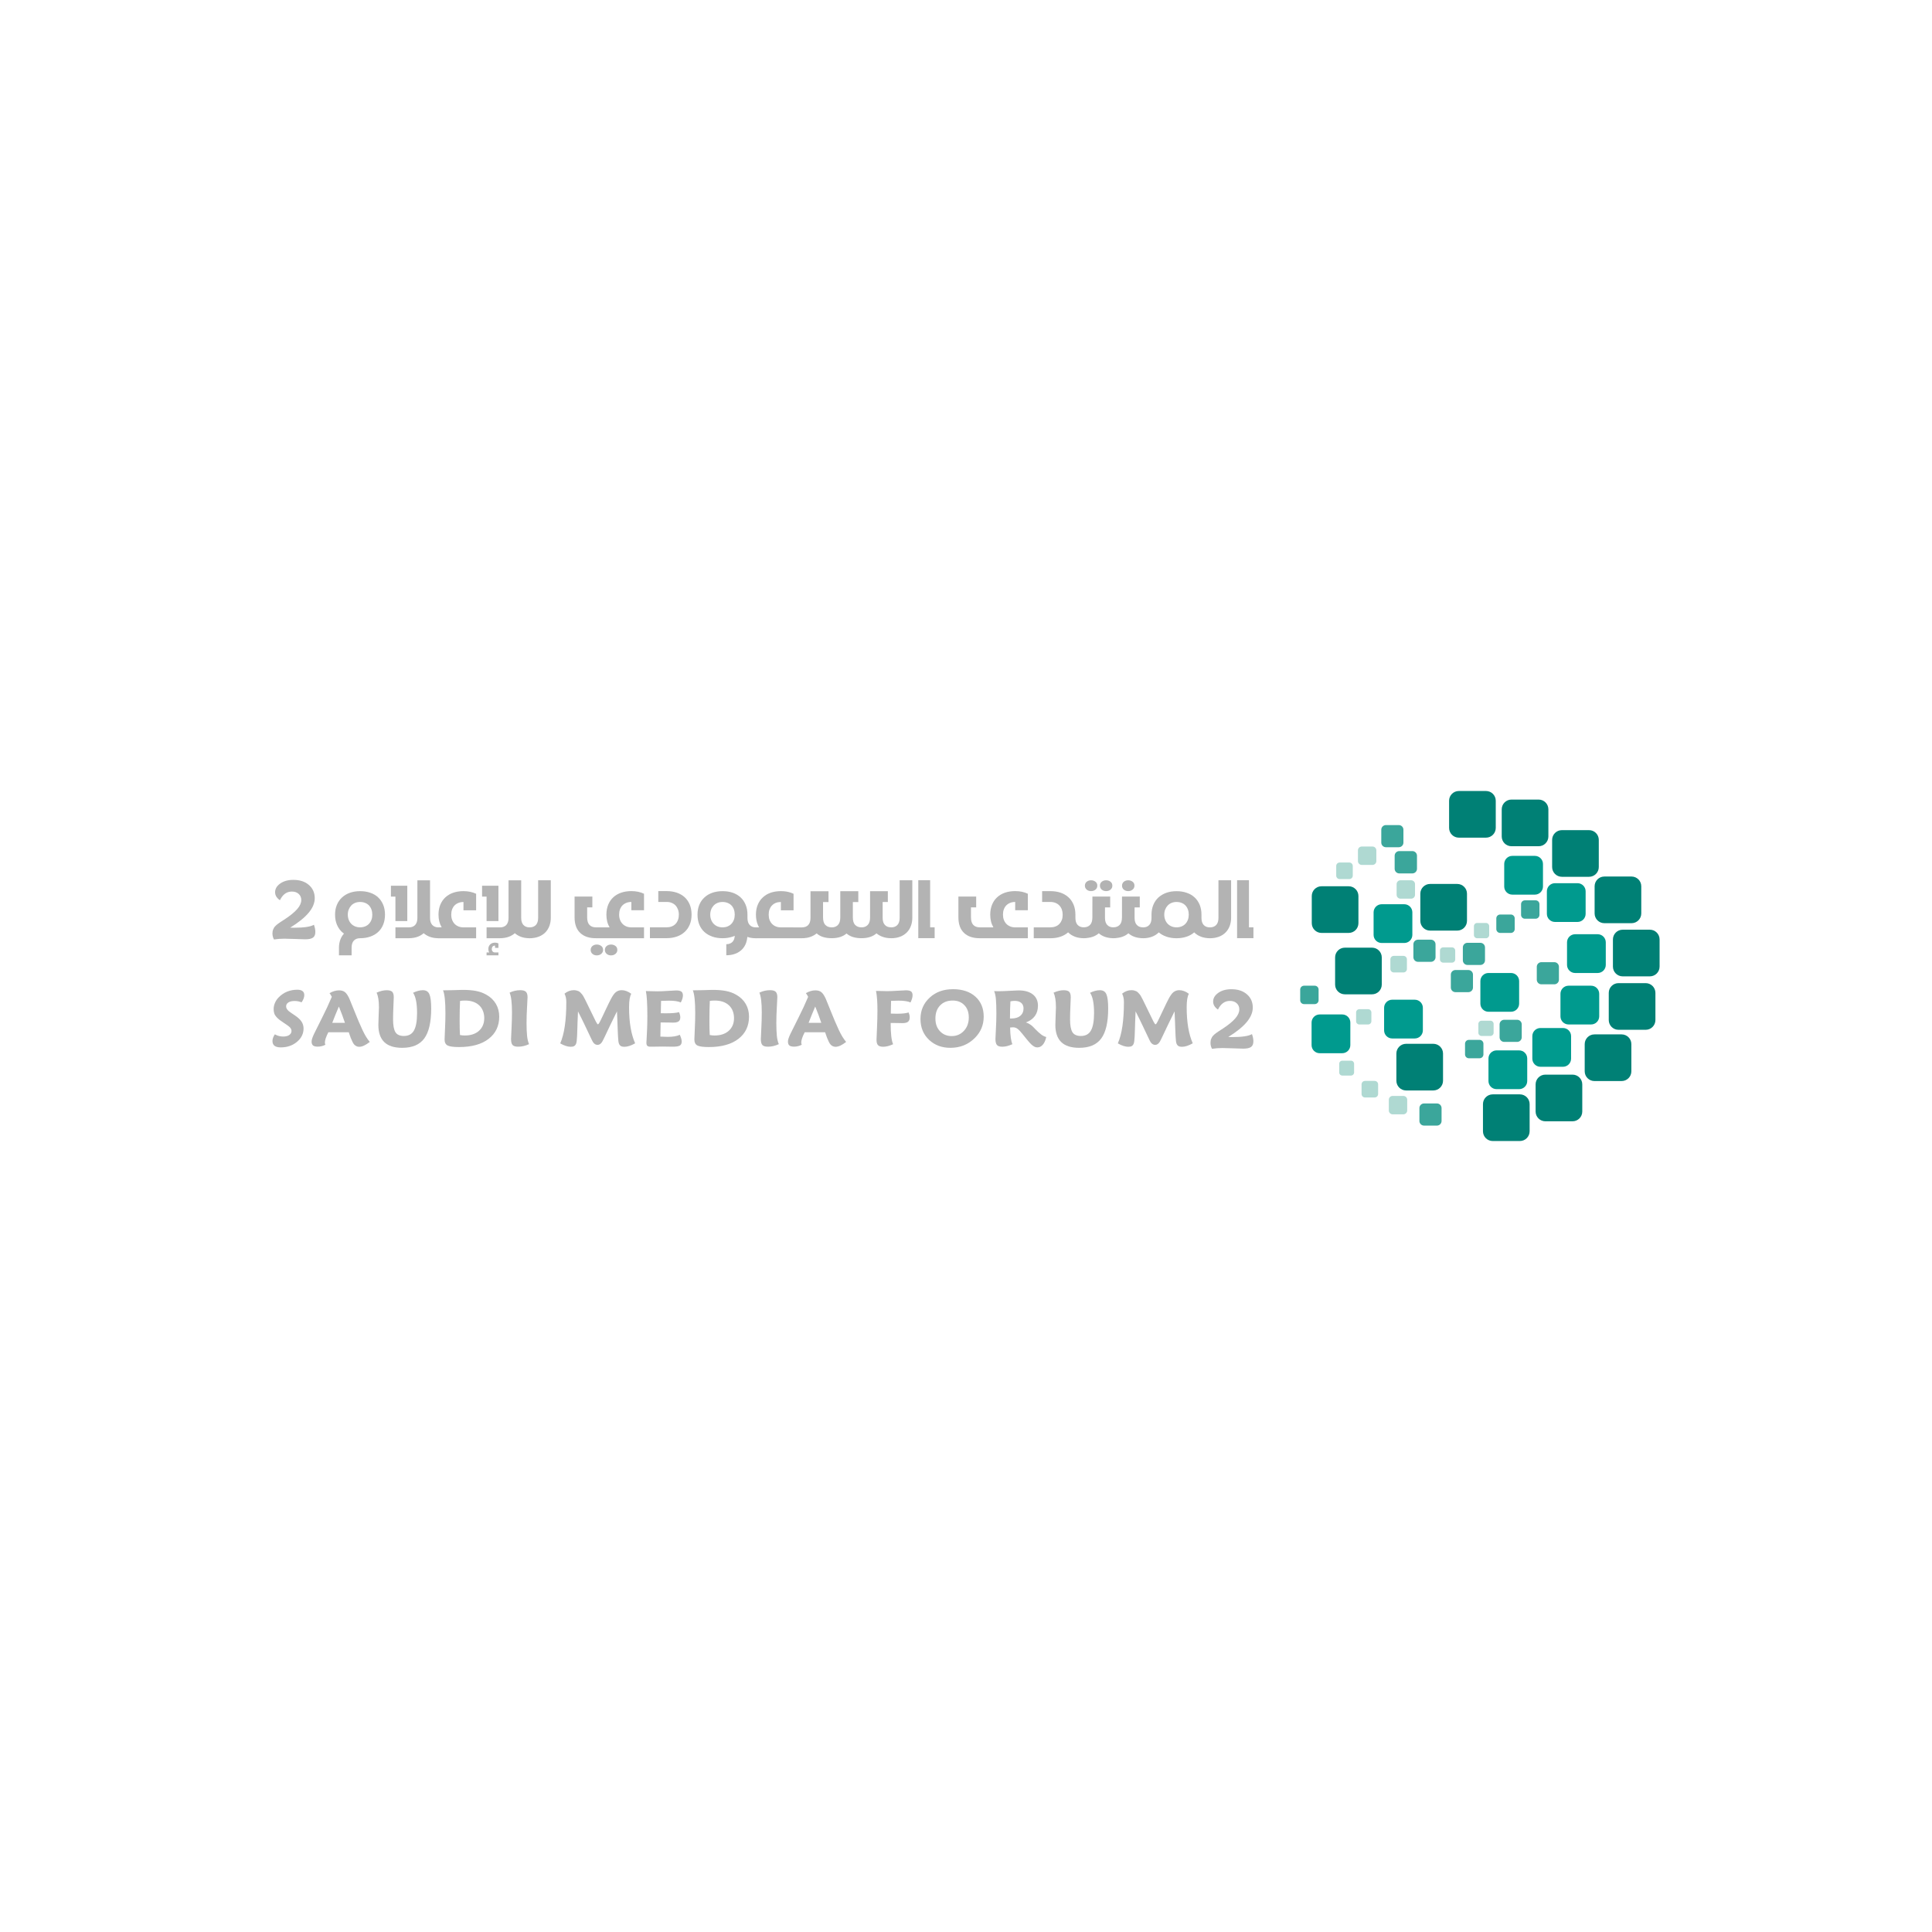 <?xml version="1.0" encoding="UTF-8"?><svg id="Layer_1" xmlns="http://www.w3.org/2000/svg" viewBox="0 0 1000 1000"><defs><style>.cls-1{fill:#009a8e;}.cls-2{fill:#008075;}.cls-3{fill:#b3b3b3;}.cls-4{fill:#afd9d2;}.cls-5{fill:#3ba69b;}</style></defs><path class="cls-4" d="m710.4,447.68h-5.54c-1.1,0-1.99-.89-1.99-1.99v-5.54c0-1.1.89-1.99,1.99-1.99h5.54c1.1,0,1.99.89,1.99,1.99v5.54c0,1.1-.89,1.99-1.99,1.99Z"/><path class="cls-4" d="m698.4,455.01h-4.99c-.99,0-1.79-.8-1.79-1.79v-4.99c0-.99.8-1.79,1.79-1.79h4.99c.99,0,1.79.8,1.79,1.79v4.99c0,.99-.8,1.79-1.79,1.79Z"/><path class="cls-4" d="m726.43,503.33h-4.99c-.99,0-1.79-.8-1.79-1.79v-4.99c0-.99.8-1.79,1.79-1.79h4.99c.99,0,1.79.8,1.79,1.79v4.99c0,.99-.8,1.79-1.79,1.79Z"/><path class="cls-4" d="m711.52,568.05h-4.99c-.99,0-1.79-.8-1.79-1.79v-4.99c0-.99.8-1.79,1.79-1.79h4.99c.99,0,1.79.8,1.79,1.79v4.99c0,.99-.8,1.79-1.79,1.79Z"/><path class="cls-4" d="m726.38,576.77h-5.54c-1.1,0-1.99-.89-1.99-1.99v-5.54c0-1.1.89-1.99,1.99-1.99h5.54c1.1,0,1.99.89,1.99,1.99v5.54c0,1.1-.89,1.99-1.99,1.99Z"/><path class="cls-4" d="m771.45,536.22h-4.6c-.91,0-1.65-.74-1.65-1.65v-4.6c0-.91.74-1.65,1.65-1.65h4.6c.91,0,1.65.74,1.65,1.65v4.6c0,.91-.74,1.65-1.65,1.65Z"/><path class="cls-4" d="m769.15,485.63h-4.6c-.91,0-1.65-.74-1.65-1.65v-4.6c0-.91.74-1.65,1.65-1.65h4.6c.91,0,1.65.74,1.65,1.65v4.6c0,.91-.74,1.65-1.65,1.65Z"/><path class="cls-4" d="m708.17,530.26h-4.6c-.91,0-1.65-.74-1.65-1.65v-4.6c0-.91.74-1.65,1.65-1.65h4.6c.91,0,1.65.74,1.65,1.65v4.6c0,.91-.74,1.65-1.65,1.65Z"/><path class="cls-4" d="m751.57,498.26h-4.6c-.91,0-1.65-.74-1.65-1.65v-4.6c0-.91.74-1.65,1.65-1.65h4.6c.91,0,1.65.74,1.65,1.65v4.6c0,.91-.74,1.65-1.65,1.65Z"/><path class="cls-4" d="m699.27,556.71h-4.49c-.89,0-1.61-.72-1.61-1.61v-4.49c0-.89.72-1.61,1.61-1.61h4.49c.89,0,1.61.72,1.61,1.61v4.49c0,.89-.72,1.61-1.61,1.61Z"/><path class="cls-4" d="m730.42,465.15h-5.54c-1.1,0-1.99-.89-1.99-1.99v-5.54c0-1.1.89-1.99,1.99-1.99h5.54c1.1,0,1.99.89,1.99,1.99v5.54c0,1.1-.89,1.99-1.99,1.99Z"/><path class="cls-5" d="m765.83,547.76h-5.54c-1.1,0-1.99-.89-1.99-1.99v-5.54c0-1.1.89-1.99,1.99-1.99h5.54c1.1,0,1.99.89,1.99,1.99v5.54c0,1.1-.89,1.99-1.99,1.99Z"/><path class="cls-5" d="m731.02,452.08h-6.74c-1.33,0-2.41-1.08-2.41-2.41v-6.74c0-1.33,1.08-2.41,2.41-2.41h6.74c1.33,0,2.41,1.08,2.41,2.41v6.74c0,1.33-1.08,2.41-2.41,2.41Z"/><path class="cls-5" d="m743.76,582.61h-6.68c-1.32,0-2.39-1.07-2.39-2.39v-6.68c0-1.32,1.07-2.39,2.39-2.39h6.68c1.32,0,2.39,1.07,2.39,2.39v6.68c0,1.32-1.07,2.39-2.39,2.39Z"/><path class="cls-5" d="m782.02,482.88h-5.54c-1.1,0-1.99-.89-1.99-1.99v-5.54c0-1.1.89-1.99,1.99-1.99h5.54c1.1,0,1.99.89,1.99,1.99v5.54c0,1.1-.89,1.99-1.99,1.99Z"/><path class="cls-5" d="m680.51,519.72h-5.54c-1.1,0-1.99-.89-1.99-1.99v-5.54c0-1.1.89-1.99,1.99-1.99h5.54c1.1,0,1.99.89,1.99,1.99v5.54c0,1.1-.89,1.99-1.99,1.99Z"/><path class="cls-5" d="m794.83,475.53h-5.54c-1.1,0-1.99-.89-1.99-1.99v-5.54c0-1.1.89-1.99,1.99-1.99h5.54c1.1,0,1.99.89,1.99,1.99v5.54c0,1.1-.89,1.99-1.99,1.99Z"/><path class="cls-5" d="m804.51,509.48h-6.68c-1.32,0-2.39-1.07-2.39-2.39v-6.68c0-1.32,1.07-2.39,2.39-2.39h6.68c1.32,0,2.39,1.07,2.39,2.39v6.68c0,1.32-1.07,2.39-2.39,2.39Z"/><path class="cls-5" d="m766.24,499.46h-6.68c-1.32,0-2.39-1.07-2.39-2.39v-6.68c0-1.32,1.07-2.39,2.39-2.39h6.68c1.32,0,2.39,1.07,2.39,2.39v6.68c0,1.32-1.07,2.39-2.39,2.39Z"/><path class="cls-5" d="m724.02,438.52h-6.68c-1.32,0-2.39-1.07-2.39-2.39v-6.68c0-1.32,1.07-2.39,2.39-2.39h6.68c1.32,0,2.39,1.07,2.39,2.39v6.68c0,1.32-1.07,2.39-2.39,2.39Z"/><path class="cls-5" d="m785.26,539.29h-6.68c-1.32,0-2.39-1.07-2.39-2.39v-6.68c0-1.32,1.07-2.39,2.39-2.39h6.68c1.32,0,2.39,1.07,2.39,2.39v6.68c0,1.32-1.07,2.39-2.39,2.39Z"/><path class="cls-5" d="m740.64,497.84h-6.68c-1.32,0-2.39-1.07-2.39-2.39v-6.68c0-1.32,1.07-2.39,2.39-2.39h6.68c1.32,0,2.39,1.07,2.39,2.39v6.68c0,1.32-1.07,2.39-2.39,2.39Z"/><path class="cls-5" d="m760.02,513.54h-6.68c-1.32,0-2.39-1.07-2.39-2.39v-6.68c0-1.32,1.07-2.39,2.39-2.39h6.68c1.32,0,2.39,1.07,2.39,2.39v6.68c0,1.32-1.07,2.39-2.39,2.39Z"/><path class="cls-1" d="m794.45,463.06h-11.68c-2.31,0-4.19-1.88-4.19-4.19v-11.68c0-2.31,1.88-4.19,4.19-4.19h11.68c2.31,0,4.19,1.88,4.19,4.19v11.68c0,2.31-1.88,4.19-4.19,4.19Z"/><path class="cls-1" d="m816.53,477.2h-11.68c-2.31,0-4.19-1.88-4.19-4.19v-11.68c0-2.31,1.88-4.19,4.19-4.19h11.68c2.31,0,4.19,1.88,4.19,4.19v11.68c0,2.31-1.88,4.19-4.19,4.19Z"/><path class="cls-1" d="m826.96,503.62h-11.68c-2.31,0-4.19-1.88-4.19-4.19v-11.68c0-2.31,1.88-4.19,4.19-4.19h11.68c2.31,0,4.19,1.88,4.19,4.19v11.68c0,2.31-1.88,4.19-4.19,4.19Z"/><path class="cls-1" d="m823.56,530.26h-11.68c-2.31,0-4.19-1.88-4.19-4.19v-11.68c0-2.31,1.88-4.19,4.19-4.19h11.68c2.31,0,4.19,1.88,4.19,4.19v11.68c0,2.31-1.88,4.19-4.19,4.19Z"/><path class="cls-1" d="m782.11,523.68h-11.68c-2.31,0-4.19-1.88-4.19-4.19v-11.68c0-2.31,1.88-4.19,4.19-4.19h11.68c2.31,0,4.19,1.88,4.19,4.19v11.68c0,2.31-1.88,4.19-4.19,4.19Z"/><path class="cls-1" d="m809,552.16h-11.68c-2.31,0-4.19-1.88-4.19-4.19v-11.68c0-2.31,1.88-4.19,4.19-4.19h11.68c2.31,0,4.19,1.88,4.19,4.19v11.68c0,2.31-1.88,4.19-4.19,4.19Z"/><path class="cls-1" d="m726.84,488.09h-11.68c-2.31,0-4.19-1.88-4.19-4.19v-11.68c0-2.31,1.88-4.19,4.19-4.19h11.68c2.31,0,4.19,1.88,4.19,4.19v11.68c0,2.31-1.88,4.19-4.19,4.19Z"/><path class="cls-1" d="m786.3,563.74h-11.68c-2.31,0-4.19-1.88-4.19-4.19v-11.68c0-2.31,1.88-4.19,4.19-4.19h11.68c2.31,0,4.19,1.88,4.19,4.19v11.68c0,2.31-1.88,4.19-4.19,4.19Z"/><path class="cls-1" d="m732.28,537.51h-11.68c-2.31,0-4.19-1.88-4.19-4.19v-11.68c0-2.31,1.88-4.19,4.19-4.19h11.68c2.31,0,4.19,1.88,4.19,4.19v11.68c0,2.31-1.88,4.19-4.19,4.19Z"/><path class="cls-1" d="m694.74,545.14h-11.68c-2.31,0-4.19-1.88-4.19-4.19v-11.68c0-2.31,1.88-4.19,4.19-4.19h11.68c2.31,0,4.19,1.88,4.19,4.19v11.68c0,2.31-1.88,4.19-4.19,4.19Z"/><path class="cls-2" d="m839.35,559.55h-14.07c-2.78,0-5.04-2.26-5.04-5.04v-14.07c0-2.78,2.26-5.04,5.04-5.04h14.07c2.78,0,5.04,2.26,5.04,5.04v14.07c0,2.78-2.26,5.04-5.04,5.04Z"/><path class="cls-2" d="m813.94,580.38h-14.07c-2.78,0-5.04-2.26-5.04-5.04v-14.07c0-2.78,2.26-5.04,5.04-5.04h14.07c2.78,0,5.04,2.26,5.04,5.04v14.07c0,2.78-2.26,5.04-5.04,5.04Z"/><path class="cls-2" d="m741.87,564.42h-14.07c-2.78,0-5.04-2.26-5.04-5.04v-14.07c0-2.78,2.26-5.04,5.04-5.04h14.07c2.78,0,5.04,2.26,5.04,5.04v14.07c0,2.78-2.26,5.04-5.04,5.04Z"/><path class="cls-2" d="m851.8,533.02h-14.07c-2.78,0-5.04-2.26-5.04-5.04v-14.07c0-2.78,2.26-5.04,5.04-5.04h14.07c2.78,0,5.04,2.26,5.04,5.04v14.07c0,2.78-2.26,5.04-5.04,5.04Z"/><path class="cls-2" d="m853.96,505.36h-14.07c-2.78,0-5.04-2.26-5.04-5.04v-14.07c0-2.78,2.26-5.04,5.04-5.04h14.07c2.78,0,5.04,2.26,5.04,5.04v14.07c0,2.78-2.26,5.04-5.04,5.04Z"/><path class="cls-2" d="m844.48,477.84h-14.07c-2.78,0-5.04-2.26-5.04-5.04v-14.07c0-2.78,2.26-5.04,5.04-5.04h14.07c2.78,0,5.04,2.26,5.04,5.04v14.07c0,2.78-2.26,5.04-5.04,5.04Z"/><path class="cls-2" d="m822.49,453.83h-14.07c-2.78,0-5.04-2.26-5.04-5.04v-14.07c0-2.78,2.26-5.04,5.04-5.04h14.07c2.78,0,5.04,2.26,5.04,5.04v14.07c0,2.78-2.26,5.04-5.04,5.04Z"/><path class="cls-2" d="m796.4,438.01h-14.07c-2.78,0-5.04-2.26-5.04-5.04v-14.07c0-2.78,2.26-5.04,5.04-5.04h14.07c2.78,0,5.04,2.26,5.04,5.04v14.07c0,2.78-2.26,5.04-5.04,5.04Z"/><path class="cls-2" d="m769.16,433.57h-14.07c-2.78,0-5.04-2.26-5.04-5.04v-14.07c0-2.78,2.26-5.04,5.04-5.04h14.07c2.78,0,5.04,2.26,5.04,5.04v14.07c0,2.78-2.26,5.04-5.04,5.04Z"/><path class="cls-2" d="m786.69,590.59h-14.07c-2.78,0-5.04-2.26-5.04-5.04v-14.07c0-2.78,2.26-5.04,5.04-5.04h14.07c2.78,0,5.04,2.26,5.04,5.04v14.07c0,2.78-2.26,5.04-5.04,5.04Z"/><path class="cls-2" d="m710.16,514.66h-14.07c-2.78,0-5.04-2.26-5.04-5.04v-14.07c0-2.78,2.26-5.04,5.04-5.04h14.07c2.78,0,5.04,2.26,5.04,5.04v14.07c0,2.78-2.26,5.04-5.04,5.04Z"/><path class="cls-2" d="m754.27,481.68h-14.07c-2.78,0-5.04-2.26-5.04-5.04v-14.07c0-2.78,2.26-5.04,5.04-5.04h14.07c2.78,0,5.04,2.26,5.04,5.04v14.07c0,2.78-2.26,5.04-5.04,5.04Z"/><path class="cls-2" d="m698.08,482.88h-14.07c-2.78,0-5.04-2.26-5.04-5.04v-14.07c0-2.78,2.26-5.04,5.04-5.04h14.07c2.78,0,5.04,2.26,5.04,5.04v14.07c0,2.78-2.26,5.04-5.04,5.04Z"/><path class="cls-3" d="m175.44,494.5v-3.9c0-1.52.24-2.93.71-4.22.44-1.2,1.07-2.24,1.89-3.13-1.64-1.17-2.86-2.72-3.65-4.63-.64-1.52-.96-3.26-.96-5.2s.32-3.61.96-5.11c.64-1.51,1.53-2.78,2.67-3.82,1.14-1.04,2.5-1.84,4.08-2.4,1.58-.55,3.32-.83,5.23-.83s3.65.27,5.24.81,2.95,1.33,4.07,2.37c1.13,1.04,2,2.32,2.64,3.83.63,1.51.95,3.23.95,5.15s-.32,3.68-.95,5.2c-.63,1.52-1.51,2.8-2.64,3.82-1.13,1.03-2.48,1.81-4.07,2.36-1.59.55-3.34.82-5.24.82-1.37,0-2.44.41-3.22,1.24-.78.83-1.16,2.04-1.16,3.64v3.99h-6.55Zm13.55-14.99c.78-.32,1.45-.77,2-1.35.55-.58.97-1.27,1.27-2.08.3-.81.44-1.7.44-2.67s-.15-1.89-.46-2.7c-.3-.81-.73-1.5-1.27-2.07-.54-.56-1.2-1-1.99-1.31-.78-.31-1.65-.47-2.61-.47s-1.79.16-2.58.48c-.79.32-1.46.78-2.01,1.37-.55.59-.98,1.29-1.29,2.08s-.47,1.67-.47,2.62.16,1.86.47,2.67c.31.81.75,1.5,1.31,2.08.56.58,1.23,1.03,2.01,1.35.78.32,1.63.48,2.56.48s1.83-.16,2.61-.48Z"/><path class="cls-3" d="m204.67,476.74v-12.67h-2.33v-5.61h8.47v18.28h-6.14Zm14.63,6.28c-.84.75-1.84,1.35-3.01,1.8-1.34.52-2.88.78-4.63.8h-6.98v-5.61h6.98c1.37,0,2.44-.42,3.22-1.25.78-.84,1.16-2.05,1.16-3.65v-19.45h6.55v19.47c0,1.6.39,2.81,1.16,3.63.78.84,1.85,1.25,3.22,1.25.78,0,1.44.27,1.99.82.55.55.82,1.21.82,1.99s-.27,1.44-.82,1.99c-.55.55-1.21.82-1.99.82h-.07c-1.73-.02-3.26-.28-4.59-.8-1.16-.46-2.16-1.06-3.01-1.8Z"/><path class="cls-3" d="m226.97,485.62v-5.64h1.64c-1.1-1.86-1.64-4.05-1.64-6.57,0-1.93.32-3.65.95-5.16.63-1.51,1.51-2.78,2.65-3.82,1.13-1.04,2.49-1.83,4.07-2.37,1.58-.54,3.33-.81,5.25-.81,2.43,0,4.62.46,6.55,1.37v8.54h-6.55v-4.29c-.96,0-1.83.16-2.61.47-.78.31-1.45.75-2,1.31-.55.56-.97,1.25-1.27,2.05-.3.81-.45,1.71-.45,2.72s.15,1.86.45,2.67c.3.81.72,1.5,1.27,2.08.55.58,1.21,1.03,2,1.35.78.32,1.65.48,2.61.48h6.55v5.64h-19.47Z"/><path class="cls-3" d="m251.85,476.74v-12.67h-2.33v-5.61h8.47v18.28h-6.14Zm14.63,6.28c-.84.75-1.84,1.35-3.01,1.8-1.34.52-2.88.78-4.63.8h-6.98v-5.61h6.98c1.37,0,2.44-.42,3.22-1.25.78-.84,1.16-2.05,1.16-3.65v-19.45h6.55v19.47c0,1.6.39,2.81,1.16,3.63.78.84,1.85,1.25,3.22,1.25.78,0,1.44.27,1.99.82.55.55.82,1.21.82,1.99s-.27,1.44-.82,1.99c-.55.55-1.21.82-1.99.82h-.07c-1.73-.02-3.26-.28-4.59-.8-1.16-.46-2.16-1.06-3.01-1.8Zm-8.49,9.97h-1.76c-.52,0-.93-.16-1.23-.49-.3-.33-.46-.76-.46-1.29.06-1.17.62-1.76,1.69-1.76v1.16h1.76v-2.31c-.56-.26-1.14-.39-1.73-.39-1.54,0-2.62.64-3.24,1.92-.17.43-.25.88-.25,1.37,0,.65.14,1.25.43,1.78h-1.35v1.51h6.14v-1.51Z"/><path class="cls-3" d="m274.14,480.01c1.38,0,2.46-.42,3.24-1.25.78-.84,1.16-2.05,1.16-3.65v-19.47h6.55v19.38c0,1.52-.24,2.93-.72,4.23-.48,1.3-1.18,2.42-2.11,3.37-.93.94-2.07,1.68-3.43,2.2-1.36.53-2.93.8-4.69.81v-5.61Z"/><path class="cls-3" d="m333.32,485.62h-24.92c-3.48,0-6.19-.92-8.11-2.76-1.92-1.84-2.89-4.53-2.89-8.08v-10.73h9.2v5.61h-2.69v5.11c0,1.84.41,3.17,1.22,3.99.81.82,1.91,1.23,3.28,1.23h7.1c-1.1-1.87-1.64-4.07-1.64-6.6.02-1.93.33-3.65.96-5.16.62-1.51,1.5-2.78,2.64-3.82,1.13-1.04,2.49-1.83,4.07-2.37,1.58-.54,3.33-.81,5.25-.81,2.45,0,4.63.46,6.55,1.37v8.54h-6.55v-4.29c-.96,0-1.83.16-2.61.47-.78.31-1.45.75-2,1.31-.55.56-.97,1.25-1.27,2.05-.3.81-.45,1.71-.45,2.72s.15,1.86.45,2.67c.3.81.72,1.5,1.27,2.08.55.58,1.21,1.03,2,1.36.78.33,1.66.49,2.61.49h6.55v5.61Zm-24.4,8.88c.87,0,1.6-.24,2.21-.73.68-.52,1.03-1.22,1.03-2.1s-.33-1.57-.98-2.05c-.65-.49-1.41-.73-2.26-.73s-1.61.24-2.21.71c-.65.52-.98,1.21-.98,2.08s.33,1.57.98,2.1c.61.49,1.35.73,2.21.73Zm7.37,0c.87,0,1.6-.24,2.21-.73.68-.52,1.03-1.22,1.03-2.1s-.33-1.57-.98-2.05c-.65-.49-1.41-.73-2.26-.73s-1.61.24-2.21.71c-.67.52-1,1.21-1,2.08s.33,1.57,1,2.1c.59.49,1.33.73,2.21.73Z"/><path class="cls-3" d="m336.4,485.62v-5.64h8.67c.94,0,1.81-.15,2.6-.46.79-.3,1.46-.74,2-1.31.54-.57.96-1.26,1.25-2.07.3-.81.45-1.71.45-2.72s-.15-1.86-.45-2.67c-.3-.81-.72-1.5-1.25-2.08-.54-.58-1.21-1.03-2-1.35-.79-.32-1.66-.48-2.6-.48h-4.34v-5.61h4.31c1.92,0,3.67.27,5.25.81,1.58.54,2.94,1.32,4.07,2.35s2.02,2.3,2.65,3.82c.63,1.52.95,3.26.95,5.2s-.31,3.65-.95,5.16c-.63,1.51-1.51,2.78-2.65,3.82-1.13,1.04-2.49,1.84-4.07,2.38-1.58.55-3.33.82-5.25.82h-8.65Z"/><path class="cls-3" d="m386.84,484.92c-.09,1.11-.32,2.17-.68,3.17-.47,1.29-1.17,2.41-2.1,3.35-.93.94-2.09,1.68-3.47,2.21-1.34.52-2.89.78-4.66.8v-5.73c1.39,0,2.46-.42,3.24-1.25.69-.73,1.06-1.77,1.14-3.1-.35.15-.71.3-1.1.43-1.58.55-3.32.82-5.23.82s-3.67-.27-5.25-.82c-1.58-.55-2.94-1.34-4.09-2.37-1.14-1.02-2.03-2.29-2.67-3.81-.62-1.52-.94-3.26-.94-5.2s.31-3.61.94-5.13c.64-1.51,1.53-2.78,2.67-3.81,1.14-1.05,2.5-1.85,4.09-2.4,1.58-.55,3.33-.82,5.25-.82s3.64.27,5.23.8c1.58.55,2.94,1.35,4.09,2.4,1.13,1.03,2,2.31,2.62,3.81.64,1.51.96,3.23.96,5.16v1.71c0,1.6.39,2.81,1.16,3.63.78.84,1.85,1.25,3.22,1.25.78,0,1.44.27,1.99.82s.82,1.21.82,1.99-.27,1.44-.82,1.99c-.55.55-1.21.82-1.99.82h-.07c-1.64-.02-3.1-.25-4.36-.71Zm-10.25-5.41c.79-.32,1.46-.77,2-1.35.54-.58.96-1.27,1.26-2.08.3-.81.45-1.7.45-2.67s-.15-1.91-.45-2.72c-.3-.81-.72-1.49-1.26-2.05-.54-.56-1.21-1-2-1.31-.79-.31-1.66-.47-2.6-.47s-1.81.16-2.59.48c-.78.32-1.45.77-2.01,1.36-.55.59-.99,1.28-1.3,2.08-.31.8-.47,1.68-.47,2.64s.16,1.86.47,2.67c.31.81.75,1.5,1.31,2.08.56.58,1.23,1.03,2.01,1.35.78.32,1.63.48,2.56.48s1.83-.16,2.62-.48Z"/><path class="cls-3" d="m417.1,480.83c.55.55.82,1.21.82,1.99s-.27,1.44-.82,1.99c-.55.55-1.21.82-1.98.82h-23.85v-5.64h1.64c-.26-.43-.49-.88-.68-1.37-.64-1.52-.96-3.26-.96-5.2s.32-3.65.96-5.16c.62-1.51,1.51-2.78,2.65-3.81,1.13-1.05,2.48-1.85,4.06-2.4,1.58-.53,3.33-.8,5.25-.8s3.64.27,5.23.82c.46.17.9.35,1.32.55v8.54h-6.55v-4.29c-.96,0-1.83.15-2.63.46-.78.32-1.44.76-1.98,1.32-.55.56-.97,1.25-1.28,2.05-.29.81-.43,1.71-.43,2.72s.14,1.86.43,2.67c.3.81.73,1.5,1.28,2.08.55.58,1.21,1.03,1.98,1.35.79.32,1.67.48,2.63.48l10.93.02c.78,0,1.44.27,1.98.82Z"/><path class="cls-3" d="m461.26,479.99c.78,0,1.44.27,1.99.82.55.55.82,1.21.82,1.99s-.27,1.44-.82,1.99c-.55.55-1.21.82-1.99.82-1.75,0-3.3-.27-4.65-.8-1.13-.43-2.11-1-2.94-1.71-.88.78-1.93,1.38-3.13,1.8-1.35.47-2.88.71-4.59.71s-3.28-.22-4.63-.66c-1.22-.41-2.27-1-3.15-1.78-.87.75-1.89,1.32-3.06,1.73-1.36.47-2.88.71-4.59.71s-3.28-.22-4.63-.66c-1.22-.41-2.28-1.02-3.2-1.83-.82.7-1.79,1.26-2.92,1.69-1.34.53-2.89.8-4.66.8v-5.61c1.38,0,2.46-.41,3.24-1.23.78-.84,1.16-2.05,1.16-3.65v-13.83h9.33v5.61h-2.83v7.9c0,1.83.4,3.15,1.21,3.97.82.82,1.92,1.23,3.29,1.23s2.39-.41,3.19-1.23c.82-.82,1.23-2.13,1.23-3.93v-13.56h9.33v5.61h-2.83v7.9c0,1.83.4,3.15,1.21,3.97.81.82,1.9,1.23,3.29,1.23s2.39-.41,3.19-1.23c.82-.82,1.23-2.13,1.23-3.93v-13.56h9.2v5.61h-2.69v8.22c0,1.6.39,2.81,1.16,3.65.78.82,1.85,1.23,3.22,1.23Z"/><path class="cls-3" d="m461.26,480.01c1.38,0,2.46-.42,3.24-1.25.78-.84,1.16-2.05,1.16-3.65v-19.47h6.55v19.38c0,1.52-.24,2.93-.72,4.23-.48,1.3-1.18,2.42-2.11,3.37-.93.94-2.07,1.68-3.43,2.2-1.36.53-2.93.8-4.69.81v-5.61Z"/><path class="cls-3" d="m475.3,485.6v-29.99h6.14v24.37h2.33v5.61h-8.47Z"/><path class="cls-3" d="m531.99,485.62h-24.92c-3.48,0-6.19-.92-8.11-2.76-1.93-1.84-2.89-4.53-2.89-8.08v-10.73h9.2v5.61h-2.69v5.11c0,1.84.41,3.17,1.22,3.99.81.82,1.91,1.23,3.28,1.23h7.1c-1.1-1.87-1.64-4.07-1.64-6.6.02-1.93.33-3.65.96-5.16.62-1.51,1.5-2.78,2.64-3.82,1.13-1.04,2.49-1.83,4.07-2.37s3.33-.81,5.25-.81c2.45,0,4.63.46,6.55,1.37v8.54h-6.55v-4.29c-.96,0-1.83.16-2.61.47-.78.31-1.45.75-2,1.31-.55.56-.97,1.25-1.27,2.05-.3.81-.44,1.71-.44,2.72s.15,1.86.44,2.67c.3.81.72,1.5,1.27,2.08.55.58,1.21,1.03,2,1.36.78.33,1.66.49,2.61.49h6.55v5.61Z"/><path class="cls-3" d="m552.87,482.57c-1.1.97-2.4,1.72-3.9,2.24-1.58.55-3.33.82-5.25.82h-8.65v-5.64h8.67c.94,0,1.81-.15,2.6-.46.79-.3,1.45-.75,1.99-1.32.55-.56.97-1.25,1.28-2.05.29-.81.43-1.71.43-2.72s-.15-1.86-.43-2.67c-.3-.81-.73-1.5-1.28-2.08-.53-.58-1.2-1.03-1.99-1.35-.79-.32-1.66-.48-2.6-.48h-4.34v-5.61h4.31c1.92,0,3.67.27,5.25.8,1.58.55,2.94,1.34,4.06,2.37,1.14,1.02,2.02,2.29,2.65,3.81.64,1.52.96,3.26.96,5.2v1.67c0,1.6.39,2.81,1.16,3.65.78.82,1.85,1.23,3.22,1.23.78,0,1.44.28,1.98.83.55.56.82,1.22.82,2s-.27,1.44-.82,1.99c-.55.55-1.21.82-1.98.82h-.07c-1.73-.02-3.26-.28-4.59-.8-1.37-.53-2.52-1.27-3.45-2.21l-.05-.05Z"/><path class="cls-3" d="m568.73,483.07c-.88.78-1.93,1.38-3.13,1.8-1.35.47-2.88.71-4.59.71v-5.61c1.32,0,2.39-.41,3.19-1.23.81-.82,1.21-2.13,1.21-3.93l.02-10.75h9.2v5.61h-2.69v5.45c0,1.6.39,2.81,1.16,3.63.78.84,1.85,1.25,3.22,1.25.78,0,1.44.27,1.99.82.55.55.82,1.21.82,1.99s-.27,1.44-.82,1.99c-.55.55-1.2.82-1.96.82h-.11c-1.72-.03-3.24-.3-4.57-.8-1.14-.44-2.12-1.03-2.94-1.76Zm-6.19-22.55c-.67-.53-1-1.23-1-2.1s.33-1.56,1-2.08c.61-.47,1.34-.71,2.19-.71s1.6.24,2.26.73c.65.49.98,1.17.98,2.05s-.33,1.57-1,2.1c-.62.49-1.37.73-2.24.73s-1.6-.24-2.19-.73Zm7.78,0c-.67-.53-1-1.23-1-2.1s.33-1.56,1-2.08c.61-.47,1.35-.71,2.21-.71s1.58.24,2.24.73c.65.49.98,1.17.98,2.05s-.33,1.57-1,2.1c-.62.49-1.36.73-2.21.73s-1.62-.24-2.21-.73Z"/><path class="cls-3" d="m584.05,483.07c-.88.78-1.93,1.38-3.13,1.8-1.35.47-2.88.71-4.59.71v-5.61c1.32,0,2.39-.41,3.19-1.23.81-.82,1.21-2.13,1.21-3.93l.02-10.75h9.2v5.61h-2.69v5.45c0,1.6.39,2.81,1.16,3.63.78.84,1.85,1.25,3.22,1.25.78,0,1.44.27,1.99.82.55.55.82,1.21.82,1.99s-.27,1.44-.82,1.99c-.55.55-1.2.82-1.96.82h-.11c-1.72-.03-3.24-.3-4.57-.8-1.14-.44-2.12-1.03-2.94-1.76Zm-2.31-22.55c-.66-.53-.98-1.23-.98-2.1s.33-1.56.98-2.08c.62-.47,1.36-.71,2.21-.71s1.61.24,2.26.73c.66.49.98,1.17.98,2.05s-.34,1.57-1.03,2.1c-.63.49-1.36.73-2.21.73s-1.61-.24-2.21-.73Z"/><path class="cls-3" d="m626.27,480.01c.78,0,1.44.27,1.99.82.55.55.82,1.21.82,1.99s-.27,1.44-.82,1.99c-.55.55-1.21.82-1.99.82h-.04c-1.73-.02-3.27-.28-4.61-.8-1.39-.53-2.54-1.27-3.47-2.21l-.02-.02c-1.1.96-2.4,1.7-3.93,2.21-1.58.55-3.32.82-5.23.82s-3.64-.27-5.23-.82c-1.52-.52-2.84-1.25-3.95-2.21l-.02.02c-.94.94-2.1,1.68-3.47,2.21-1.34.52-2.89.78-4.66.8v-5.61c1.37,0,2.44-.42,3.22-1.25.78-.82,1.16-2.03,1.16-3.63v-1.71c0-1.9.32-3.61.96-5.11.62-1.51,1.51-2.78,2.65-3.83,1.16-1.03,2.53-1.83,4.11-2.4,1.58-.55,3.32-.82,5.23-.82s3.64.27,5.23.82c1.6.53,2.96,1.32,4.09,2.37,1.13,1.03,2.01,2.31,2.65,3.81.62,1.52.94,3.24.94,5.16v1.71c0,1.6.39,2.81,1.16,3.63.78.84,1.86,1.25,3.24,1.25Zm-14.69-.5c.78-.32,1.45-.77,2-1.35.55-.58.97-1.27,1.27-2.08.3-.81.45-1.7.45-2.67s-.15-1.89-.46-2.7c-.3-.81-.73-1.5-1.27-2.07-.54-.56-1.2-1-1.99-1.31-.78-.31-1.65-.47-2.61-.47s-1.79.16-2.58.48c-.79.32-1.46.78-2.01,1.37-.55.59-.98,1.29-1.29,2.08-.31.79-.47,1.67-.47,2.62s.16,1.86.47,2.67c.31.81.75,1.5,1.31,2.08.56.58,1.23,1.03,2.01,1.35.78.32,1.63.48,2.56.48s1.83-.16,2.61-.48Z"/><path class="cls-3" d="m626.27,480.01c1.38,0,2.46-.42,3.24-1.25.78-.84,1.16-2.05,1.16-3.65v-19.47h6.55v19.38c0,1.52-.24,2.93-.72,4.23-.48,1.3-1.18,2.42-2.11,3.37-.93.94-2.07,1.68-3.43,2.2-1.36.53-2.93.8-4.69.81v-5.61Z"/><path class="cls-3" d="m640.31,485.6v-29.99h6.14v24.37h2.33v5.61h-8.47Z"/><path class="cls-3" d="m144.88,465.95c-1.66-1.14-2.49-2.52-2.49-4.14,0-1.74.88-3.24,2.65-4.5,1.77-1.26,4.04-1.89,6.82-1.89,3.33,0,6,.88,8.02,2.64,2.02,1.76,3.03,4.04,3.03,6.83,0,2.52-1.05,5.04-3.15,7.55-2.1,2.51-5.28,5.08-9.55,7.71.24,0,.58,0,1.04.02s.78.02.99.02c5.11,0,8.52-.51,10.25-1.54.49,1.4.73,2.63.73,3.7,0,1.4-.4,2.38-1.21,2.96-.81.58-2.14.87-4,.87-1.01,0-2.71-.05-5.11-.16-2.4-.1-4.3-.16-5.69-.16-1.75,0-3.56.13-5.41.4-.52-.98-.78-2-.78-3.05,0-.4.03-.78.08-1.13s.15-.69.3-1.01c.15-.33.29-.61.41-.85.13-.24.33-.5.62-.79.29-.29.53-.52.71-.7s.49-.42.92-.71c.43-.3.76-.52.98-.68.22-.16.61-.41,1.16-.76.55-.35.96-.61,1.23-.79,2.88-1.9,5.02-3.66,6.42-5.27,1.4-1.61,2.09-3.17,2.09-4.67,0-1.29-.45-2.35-1.34-3.16-.89-.82-2.06-1.22-3.52-1.22-2.69,0-4.75,1.49-6.19,4.48Z"/><path class="cls-3" d="m142.26,535.37c1.35.76,2.78,1.14,4.29,1.14,1.37,0,2.43-.27,3.19-.8.76-.54,1.14-1.25,1.14-2.14,0-.8-.44-1.56-1.33-2.28-.34-.3-1.16-.87-2.47-1.73-1.03-.69-1.81-1.24-2.34-1.64-.53-.4-1.07-.9-1.62-1.49-.55-.59-.93-1.21-1.15-1.86-.22-.65-.33-1.4-.33-2.24,0-1.1.23-2.19.7-3.28.46-1.09,1.12-2.04,1.97-2.88,2.57-2.59,5.78-3.89,9.64-3.89,1.16,0,2.04.24,2.64.71.61.47.91,1.16.91,2.06,0,1.13-.46,2.38-1.4,3.76-1.16-.47-2.35-.7-3.59-.7-1.38,0-2.46.25-3.25.76-.78.51-1.17,1.18-1.17,2.03,0,.89.5,1.74,1.5,2.56.38.31,1.42,1.04,3.13,2.18,1.51,1.01,2.62,2.05,3.33,3.11.71,1.06,1.07,2.26,1.07,3.59,0,2.58-1.02,4.79-3.07,6.62-2.33,2.11-5.24,3.17-8.73,3.17-2.86,0-4.29-1.1-4.29-3.3,0-1.1.41-2.25,1.23-3.47Z"/><path class="cls-3" d="m191.42,539.32h-.04c-2.14,1.66-3.95,2.5-5.43,2.5-.54,0-1.02-.1-1.45-.31-.43-.2-.8-.48-1.12-.81-.32-.34-.65-.85-.98-1.54-.34-.69-.64-1.38-.9-2.06-.26-.68-.59-1.62-.98-2.8h-10.57c-1.18,2.3-1.78,4.06-1.78,5.29,0,.37.08.76.25,1.18-1.3.65-2.61.97-3.95.97-1.13,0-1.94-.2-2.44-.6-.5-.4-.75-1.09-.75-2.06,0-.86.44-2.21,1.32-4.04.88-1.83,2.25-4.58,4.11-8.26,1.86-3.67,3.54-7.28,5.03-10.82-.45-.89-.85-1.53-1.18-1.92,1.72-.96,3.36-1.44,4.93-1.44,1.33,0,2.37.33,3.14.99.77.66,1.52,1.8,2.25,3.43.32.7,1.2,2.86,2.63,6.47,1.43,3.61,2.8,6.82,4.11,9.62,1.21,2.61,2.48,4.68,3.81,6.22Zm-19.45-9.9h6.58c-.97-2.88-2.02-5.69-3.15-8.44-1.23,2.86-2.37,5.67-3.43,8.44Z"/><path class="cls-3" d="m213.79,513.86c1.86-.89,3.56-1.33,5.1-1.33,1.66,0,2.79.71,3.39,2.15.6,1.43.9,3.87.9,7.33,0,7.03-1.18,12.18-3.55,15.45-2.37,3.26-6.18,4.89-11.44,4.89-4.14,0-7.24-.98-9.28-2.95-2.04-1.97-3.07-4.94-3.07-8.93,0-1.27.05-2.9.15-4.91s.15-3.38.15-4.12c0-3.47-.41-6.01-1.23-7.63,1.87-.85,3.62-1.27,5.22-1.27,1.38,0,2.34.27,2.88.81.54.54.8,1.5.8,2.86,0,.51-.06,2.03-.18,4.58s-.18,4.84-.18,6.88c0,3.07.41,5.26,1.22,6.58.81,1.31,2.27,1.97,4.37,1.97,2.42,0,4.17-.95,5.23-2.85,1.06-1.9,1.6-4.9,1.6-8.99,0-5.03-.69-8.54-2.07-10.51Z"/><path class="cls-3" d="m229.35,512.59c1.75-.01,3.42-.04,5-.08,1.59-.04,2.81-.08,3.66-.11.85-.03,1.36-.04,1.51-.04,2.62,0,4.91.18,6.86.55,1.95.37,3.74,1.02,5.36,1.95,2.17,1.23,3.82,2.81,4.96,4.76,1.13,1.95,1.7,4.14,1.7,6.6,0,4.82-1.82,8.65-5.47,11.48-3.64,2.83-8.75,4.25-15.32,4.25-2.86,0-4.82-.26-5.89-.79-1.06-.53-1.6-1.58-1.6-3.14,0-.54.07-2.32.22-5.36s.22-5.81.22-8.32c0-5.86-.41-9.78-1.23-11.74Zm8.71,23.13c.89.17,1.72.25,2.5.25,3.11,0,5.58-.82,7.38-2.45,1.8-1.63,2.71-3.81,2.71-6.51s-.88-5.05-2.65-6.68c-1.77-1.63-4.2-2.45-7.28-2.45-1.02,0-1.88.06-2.6.19-.14,2.81-.21,6.29-.21,10.47,0,2.81.06,5.2.17,7.19Z"/><path class="cls-3" d="m273.82,540.46c-1.87.87-3.75,1.31-5.62,1.31-1.41,0-2.38-.29-2.9-.87-.52-.58-.78-1.62-.78-3.13,0-.46.08-2.23.24-5.29.16-3.06.24-5.9.24-8.52,0-4.89-.41-8.28-1.23-10.17,1.79-.85,3.63-1.27,5.52-1.27,1.37,0,2.34.27,2.91.82.57.55.86,1.49.86,2.81,0,.46-.09,2.19-.26,5.17-.18,2.98-.26,5.73-.26,8.26,0,2.68.09,4.88.28,6.61.18,1.73.52,3.15,1.01,4.26Z"/><path class="cls-3" d="m328.75,540.02c-2.12,1.2-3.98,1.8-5.6,1.8-.76,0-1.36-.13-1.81-.4-.44-.27-.78-.7-1-1.31-.11-.3-.21-.74-.28-1.34-.07-.6-.13-1.42-.19-2.47-.06-1.05-.1-2.12-.14-3.2-.03-1.09-.09-2.56-.16-4.41-.07-1.85-.15-3.59-.23-5.21-1.21,2.41-2.41,4.85-3.58,7.33-1.18,2.47-2.08,4.37-2.7,5.69-.62,1.32-1.07,2.21-1.35,2.68-.66,1.1-1.47,1.65-2.41,1.65s-1.73-.48-2.37-1.44c-.28-.46-.74-1.37-1.37-2.73-.64-1.35-1.54-3.27-2.73-5.76-1.18-2.49-2.4-4.96-3.66-7.41-.08,1.65-.16,3.39-.22,5.21-.06,1.83-.11,3.3-.14,4.41-.03,1.11-.07,2.2-.12,3.26-.05,1.06-.12,1.9-.2,2.52-.08.62-.2,1.09-.34,1.4-.25.56-.59.96-1.01,1.18-.42.23-1,.34-1.73.34-1.56,0-3.38-.58-5.44-1.76,2.1-4.74,3.15-11.86,3.15-21.38,0-1.71-.31-3.16-.93-4.36,1.47-1.2,3.07-1.8,4.82-1.8.49,0,.95.05,1.38.16.42.11.8.23,1.12.38.32.15.65.4.98.74.33.35.61.66.83.93.23.27.5.7.81,1.28.32.58.57,1.06.77,1.46.2.39.49.99.87,1.78,2.71,5.62,4.24,8.76,4.59,9.41.55,1.03.92,1.54,1.1,1.54.13,0,.29-.13.49-.4.2-.27.47-.75.82-1.46s.7-1.42,1.04-2.14c.34-.72.84-1.78,1.5-3.18.66-1.4,1.28-2.7,1.86-3.88.48-.99.88-1.78,1.22-2.39.33-.61.7-1.21,1.12-1.81.42-.6.82-1.06,1.22-1.37.4-.32.84-.57,1.34-.76.5-.19,1.05-.29,1.64-.29,1.71,0,3.38.63,5.03,1.88-.76,1.28-1.14,3.61-1.14,6.98,0,7.71,1.05,13.93,3.15,18.67Z"/><path class="cls-3" d="m334.33,512.98c2.95.08,4.92.13,5.92.13,1.49,0,3.33-.08,5.5-.23,2.17-.15,3.59-.23,4.27-.23,1.23,0,2.11.2,2.65.59.54.39.81,1.06.81,1.99,0,1.04-.37,2.26-1.1,3.64-1.31-.62-3.38-.93-6.22-.93-.27,0-1.6.04-4,.11l-.13,6.39c.49.03,1.33.04,2.49.04,3.41,0,5.72-.2,6.94-.61.44,1,.66,1.9.66,2.69,0,1-.3,1.71-.89,2.12-.59.42-1.55.62-2.88.62-.08,0-.41,0-.97-.02-.56-.01-1.34-.03-2.32-.04-.98-.01-2.02-.02-3.12-.02-.04,2.95-.08,5.39-.13,7.32,1.44.08,2.71.13,3.81.13,2.73,0,4.81-.36,6.24-1.08.66,1.41.99,2.57.99,3.47,0,1.07-.35,1.79-1.05,2.16-.7.37-1.88.55-3.54.55-.61,0-1.48-.01-2.63-.04-1.15-.03-2-.04-2.55-.04s-1.55.01-2.95.04c-1.4.03-2.53.04-3.37.04s-1.38-.15-1.7-.45c-.32-.3-.48-.85-.48-1.64,0-.21.04-.93.12-2.15.08-1.22.16-2.87.24-4.96.08-2.09.13-4.29.13-6.62,0-6.2-.25-10.52-.76-12.94Z"/><path class="cls-3" d="m358.64,512.59c1.75-.01,3.41-.04,5-.08,1.59-.04,2.81-.08,3.66-.11.85-.03,1.36-.04,1.51-.04,2.62,0,4.91.18,6.86.55,1.95.37,3.74,1.02,5.36,1.95,2.17,1.23,3.82,2.81,4.96,4.76,1.13,1.95,1.7,4.14,1.7,6.6,0,4.82-1.82,8.65-5.47,11.48-3.64,2.83-8.75,4.25-15.32,4.25-2.86,0-4.83-.26-5.89-.79-1.06-.53-1.6-1.58-1.6-3.14,0-.54.07-2.32.22-5.36.15-3.04.22-5.81.22-8.32,0-5.86-.41-9.78-1.23-11.74Zm8.71,23.13c.89.17,1.72.25,2.49.25,3.12,0,5.57-.82,7.38-2.45,1.8-1.63,2.71-3.81,2.71-6.51s-.88-5.05-2.65-6.68c-1.77-1.63-4.2-2.45-7.28-2.45-1.01,0-1.88.06-2.6.19-.14,2.81-.21,6.29-.21,10.47,0,2.81.06,5.2.17,7.19Z"/><path class="cls-3" d="m403.11,540.46c-1.88.87-3.75,1.31-5.62,1.31-1.41,0-2.38-.29-2.9-.87-.52-.58-.78-1.62-.78-3.13,0-.46.08-2.23.24-5.29.16-3.06.24-5.9.24-8.52,0-4.89-.41-8.28-1.23-10.17,1.79-.85,3.63-1.27,5.52-1.27,1.37,0,2.34.27,2.91.82s.86,1.49.86,2.81c0,.46-.09,2.19-.26,5.17-.18,2.98-.26,5.73-.26,8.26,0,2.68.09,4.88.27,6.61.18,1.73.52,3.15,1.02,4.26Z"/><path class="cls-3" d="m437.98,539.32h-.04c-2.14,1.66-3.95,2.5-5.43,2.5-.54,0-1.02-.1-1.45-.31-.43-.2-.8-.48-1.12-.81-.32-.34-.65-.85-.98-1.54-.34-.69-.64-1.38-.9-2.06-.26-.68-.59-1.62-.98-2.8h-10.57c-1.18,2.3-1.78,4.06-1.78,5.29,0,.37.08.76.25,1.18-1.3.65-2.62.97-3.95.97-1.13,0-1.94-.2-2.44-.6-.5-.4-.75-1.09-.75-2.06,0-.86.44-2.21,1.32-4.04.88-1.83,2.25-4.58,4.11-8.26,1.86-3.67,3.54-7.28,5.03-10.82-.45-.89-.85-1.53-1.18-1.92,1.72-.96,3.36-1.44,4.93-1.44,1.33,0,2.37.33,3.14.99.77.66,1.52,1.8,2.25,3.43.32.7,1.2,2.86,2.63,6.47,1.43,3.61,2.8,6.82,4.11,9.62,1.21,2.61,2.48,4.68,3.81,6.22Zm-19.45-9.9h6.58c-.97-2.88-2.02-5.69-3.15-8.44-1.23,2.86-2.37,5.67-3.43,8.44Z"/><path class="cls-3" d="m453.43,512.89c2.23.08,4.12.13,5.69.13s3.37-.07,5.54-.22c2.17-.15,3.58-.22,4.23-.22,1.23,0,2.11.19,2.65.57.54.38.81,1.04.81,1.99,0,1-.35,2.24-1.06,3.72-1.38-.62-3.47-.93-6.26-.93-.59,0-1.86.04-3.81.11,0,.24-.02,1.17-.07,2.79-.05,1.62-.07,2.88-.07,3.79,1.52.06,2.54.08,3.07.08,2.85,0,4.9-.22,6.15-.66.38.89.57,1.72.57,2.5,0,1.09-.3,1.86-.89,2.33-.59.46-1.54.7-2.85.7-.1,0-.42,0-.96-.02-.54-.01-1.28-.03-2.21-.04-.93-.01-1.92-.02-2.96-.02,0,5.46.42,9.12,1.27,11-1.9.87-3.61,1.31-5.12,1.31-1.27,0-2.16-.28-2.69-.82-.52-.55-.78-1.47-.78-2.77,0-.45.08-2.38.24-5.79.16-3.41.24-6.6.24-9.58,0-4.24-.25-7.55-.74-9.92Z"/><path class="cls-3" d="m493.24,512c4.89,0,8.77,1.29,11.63,3.86,2.86,2.57,4.29,6.02,4.29,10.35s-1.52,7.97-4.57,11.02c-3.38,3.41-7.61,5.12-12.67,5.12-4.37,0-8.01-1.33-10.91-4-3.05-2.82-4.57-6.47-4.57-10.95s1.62-8.16,4.86-11.12c3.12-2.85,7.09-4.27,11.93-4.27Zm8.2,14.57c0-2.62-.76-4.73-2.29-6.31-1.53-1.59-3.54-2.38-6.04-2.38-2.72,0-4.89.84-6.51,2.52-1.62,1.68-2.43,3.93-2.43,6.75s.78,4.92,2.35,6.6c1.56,1.68,3.6,2.52,6.11,2.52s4.62-.91,6.3-2.72c1.68-1.81,2.52-4.13,2.52-6.97Z"/><path class="cls-3" d="m541.54,536.78c-.4,1.73-.99,3.06-1.8,3.98-.8.92-1.74,1.37-2.81,1.37-.27,0-.53-.03-.77-.08-.25-.06-.51-.16-.78-.32-.28-.16-.52-.3-.74-.44-.22-.14-.48-.36-.78-.66-.3-.3-.56-.55-.76-.76-.2-.21-.49-.54-.86-.97-.37-.44-.66-.79-.88-1.06-.22-.27-.55-.68-1-1.24s-.8-1-1.06-1.32c-.99-1.25-1.84-2.16-2.57-2.72-.73-.56-1.52-.83-2.38-.83-.34,0-.85.04-1.52.11.08,4.17.48,7.05,1.18,8.63-1.88.87-3.62,1.31-5.22,1.31-1.34,0-2.27-.3-2.78-.89-.51-.59-.77-1.63-.77-3.11,0-.52.08-2.23.24-5.12.16-2.89.24-5.52.24-7.89,0-3.19-.08-5.7-.24-7.54s-.48-3.25-.94-4.22c.82.03,1.64.04,2.45.04,1.58,0,3.5-.07,5.77-.21,2.27-.14,3.76-.21,4.48-.21,3.16,0,5.61.7,7.37,2.1,1.75,1.4,2.63,3.33,2.63,5.78,0,4.23-2.08,7.13-6.24,8.71.35.11.68.23.98.36.3.13.6.29.89.48s.52.34.7.45c.18.11.41.3.69.56s.47.43.55.52c.08.08.27.28.56.58.29.3.45.48.5.52,1.13,1.16,2.12,2.06,2.97,2.71.85.65,1.75,1.11,2.7,1.37Zm-18.78-9.6h.68c1.99,0,3.54-.47,4.66-1.4,1.12-.93,1.68-2.19,1.68-3.79,0-1.24-.4-2.21-1.2-2.9-.8-.69-1.93-1.04-3.41-1.04-.63,0-1.36.08-2.18.25-.16,2.85-.23,5.8-.23,8.86Z"/><path class="cls-3" d="m564.2,513.86c1.86-.89,3.56-1.33,5.1-1.33,1.66,0,2.8.71,3.39,2.15.6,1.43.9,3.87.9,7.33,0,7.03-1.18,12.18-3.55,15.45-2.37,3.26-6.18,4.89-11.44,4.89-4.14,0-7.24-.98-9.28-2.95-2.04-1.97-3.07-4.94-3.07-8.93,0-1.27.05-2.9.15-4.91.1-2,.15-3.38.15-4.12,0-3.47-.41-6.01-1.23-7.63,1.87-.85,3.62-1.27,5.22-1.27,1.38,0,2.34.27,2.88.81s.8,1.5.8,2.86c0,.51-.06,2.03-.18,4.58-.12,2.54-.18,4.84-.18,6.88,0,3.07.41,5.26,1.22,6.58.81,1.31,2.27,1.97,4.37,1.97,2.43,0,4.17-.95,5.23-2.85,1.06-1.9,1.6-4.9,1.6-8.99,0-5.03-.69-8.54-2.07-10.51Z"/><path class="cls-3" d="m617.36,540.02c-2.12,1.2-3.98,1.8-5.6,1.8-.76,0-1.36-.13-1.81-.4-.44-.27-.78-.7-1-1.31-.11-.3-.21-.74-.28-1.34-.07-.6-.13-1.42-.19-2.47-.06-1.05-.1-2.12-.14-3.2-.03-1.09-.09-2.56-.16-4.41-.07-1.85-.15-3.59-.23-5.21-1.21,2.41-2.41,4.85-3.58,7.33-1.18,2.47-2.08,4.37-2.7,5.69-.62,1.32-1.07,2.21-1.35,2.68-.66,1.1-1.47,1.65-2.41,1.65s-1.73-.48-2.37-1.44c-.28-.46-.74-1.37-1.37-2.73-.64-1.35-1.54-3.27-2.73-5.76-1.18-2.49-2.4-4.96-3.66-7.41-.08,1.65-.16,3.39-.22,5.21-.06,1.83-.11,3.3-.14,4.41-.03,1.11-.07,2.2-.12,3.26s-.12,1.9-.2,2.52c-.08.62-.2,1.09-.34,1.4-.25.56-.59.96-1.01,1.18-.42.23-1,.34-1.73.34-1.56,0-3.38-.58-5.43-1.76,2.1-4.74,3.15-11.86,3.15-21.38,0-1.71-.31-3.16-.93-4.36,1.47-1.2,3.07-1.8,4.82-1.8.49,0,.95.05,1.38.16.42.11.8.23,1.12.38.32.15.65.4.98.74.33.35.61.66.83.93.23.27.5.7.81,1.28.32.58.57,1.06.77,1.46.2.39.49.99.87,1.78,2.71,5.62,4.24,8.76,4.59,9.41.55,1.03.92,1.54,1.1,1.54.13,0,.29-.13.49-.4.2-.27.47-.75.82-1.46.35-.7.7-1.42,1.04-2.14.34-.72.84-1.78,1.5-3.18.66-1.4,1.28-2.7,1.86-3.88.48-.99.88-1.78,1.22-2.39.33-.61.7-1.21,1.12-1.81.42-.6.82-1.06,1.22-1.37.4-.32.84-.57,1.34-.76.5-.19,1.05-.29,1.64-.29,1.71,0,3.38.63,5.03,1.88-.76,1.28-1.14,3.61-1.14,6.98,0,7.71,1.05,13.93,3.15,18.67Z"/><path class="cls-3" d="m630.41,522.55c-1.66-1.14-2.49-2.52-2.49-4.14,0-1.74.88-3.24,2.65-4.5,1.77-1.26,4.04-1.89,6.82-1.89,3.33,0,6,.88,8.02,2.64,2.02,1.76,3.03,4.04,3.03,6.83,0,2.52-1.05,5.04-3.15,7.55-2.1,2.51-5.28,5.08-9.55,7.71.24,0,.58,0,1.04.02s.78.02.99.02c5.11,0,8.52-.51,10.25-1.54.49,1.4.73,2.63.73,3.7,0,1.4-.4,2.38-1.21,2.96-.81.58-2.14.87-4,.87-1.01,0-2.71-.05-5.11-.16-2.4-.1-4.3-.16-5.69-.16-1.75,0-3.56.13-5.41.4-.52-.98-.78-2-.78-3.05,0-.4.03-.78.08-1.13.05-.35.15-.69.3-1.01.15-.33.29-.61.41-.85.13-.24.33-.5.62-.79.29-.29.53-.52.71-.7.19-.18.49-.42.92-.71.43-.3.76-.52.98-.68.22-.16.61-.41,1.16-.76.55-.35.96-.61,1.23-.79,2.88-1.9,5.02-3.66,6.42-5.27,1.4-1.61,2.09-3.17,2.09-4.67,0-1.29-.45-2.35-1.34-3.16-.89-.82-2.06-1.22-3.52-1.22-2.69,0-4.75,1.49-6.19,4.48Z"/></svg>